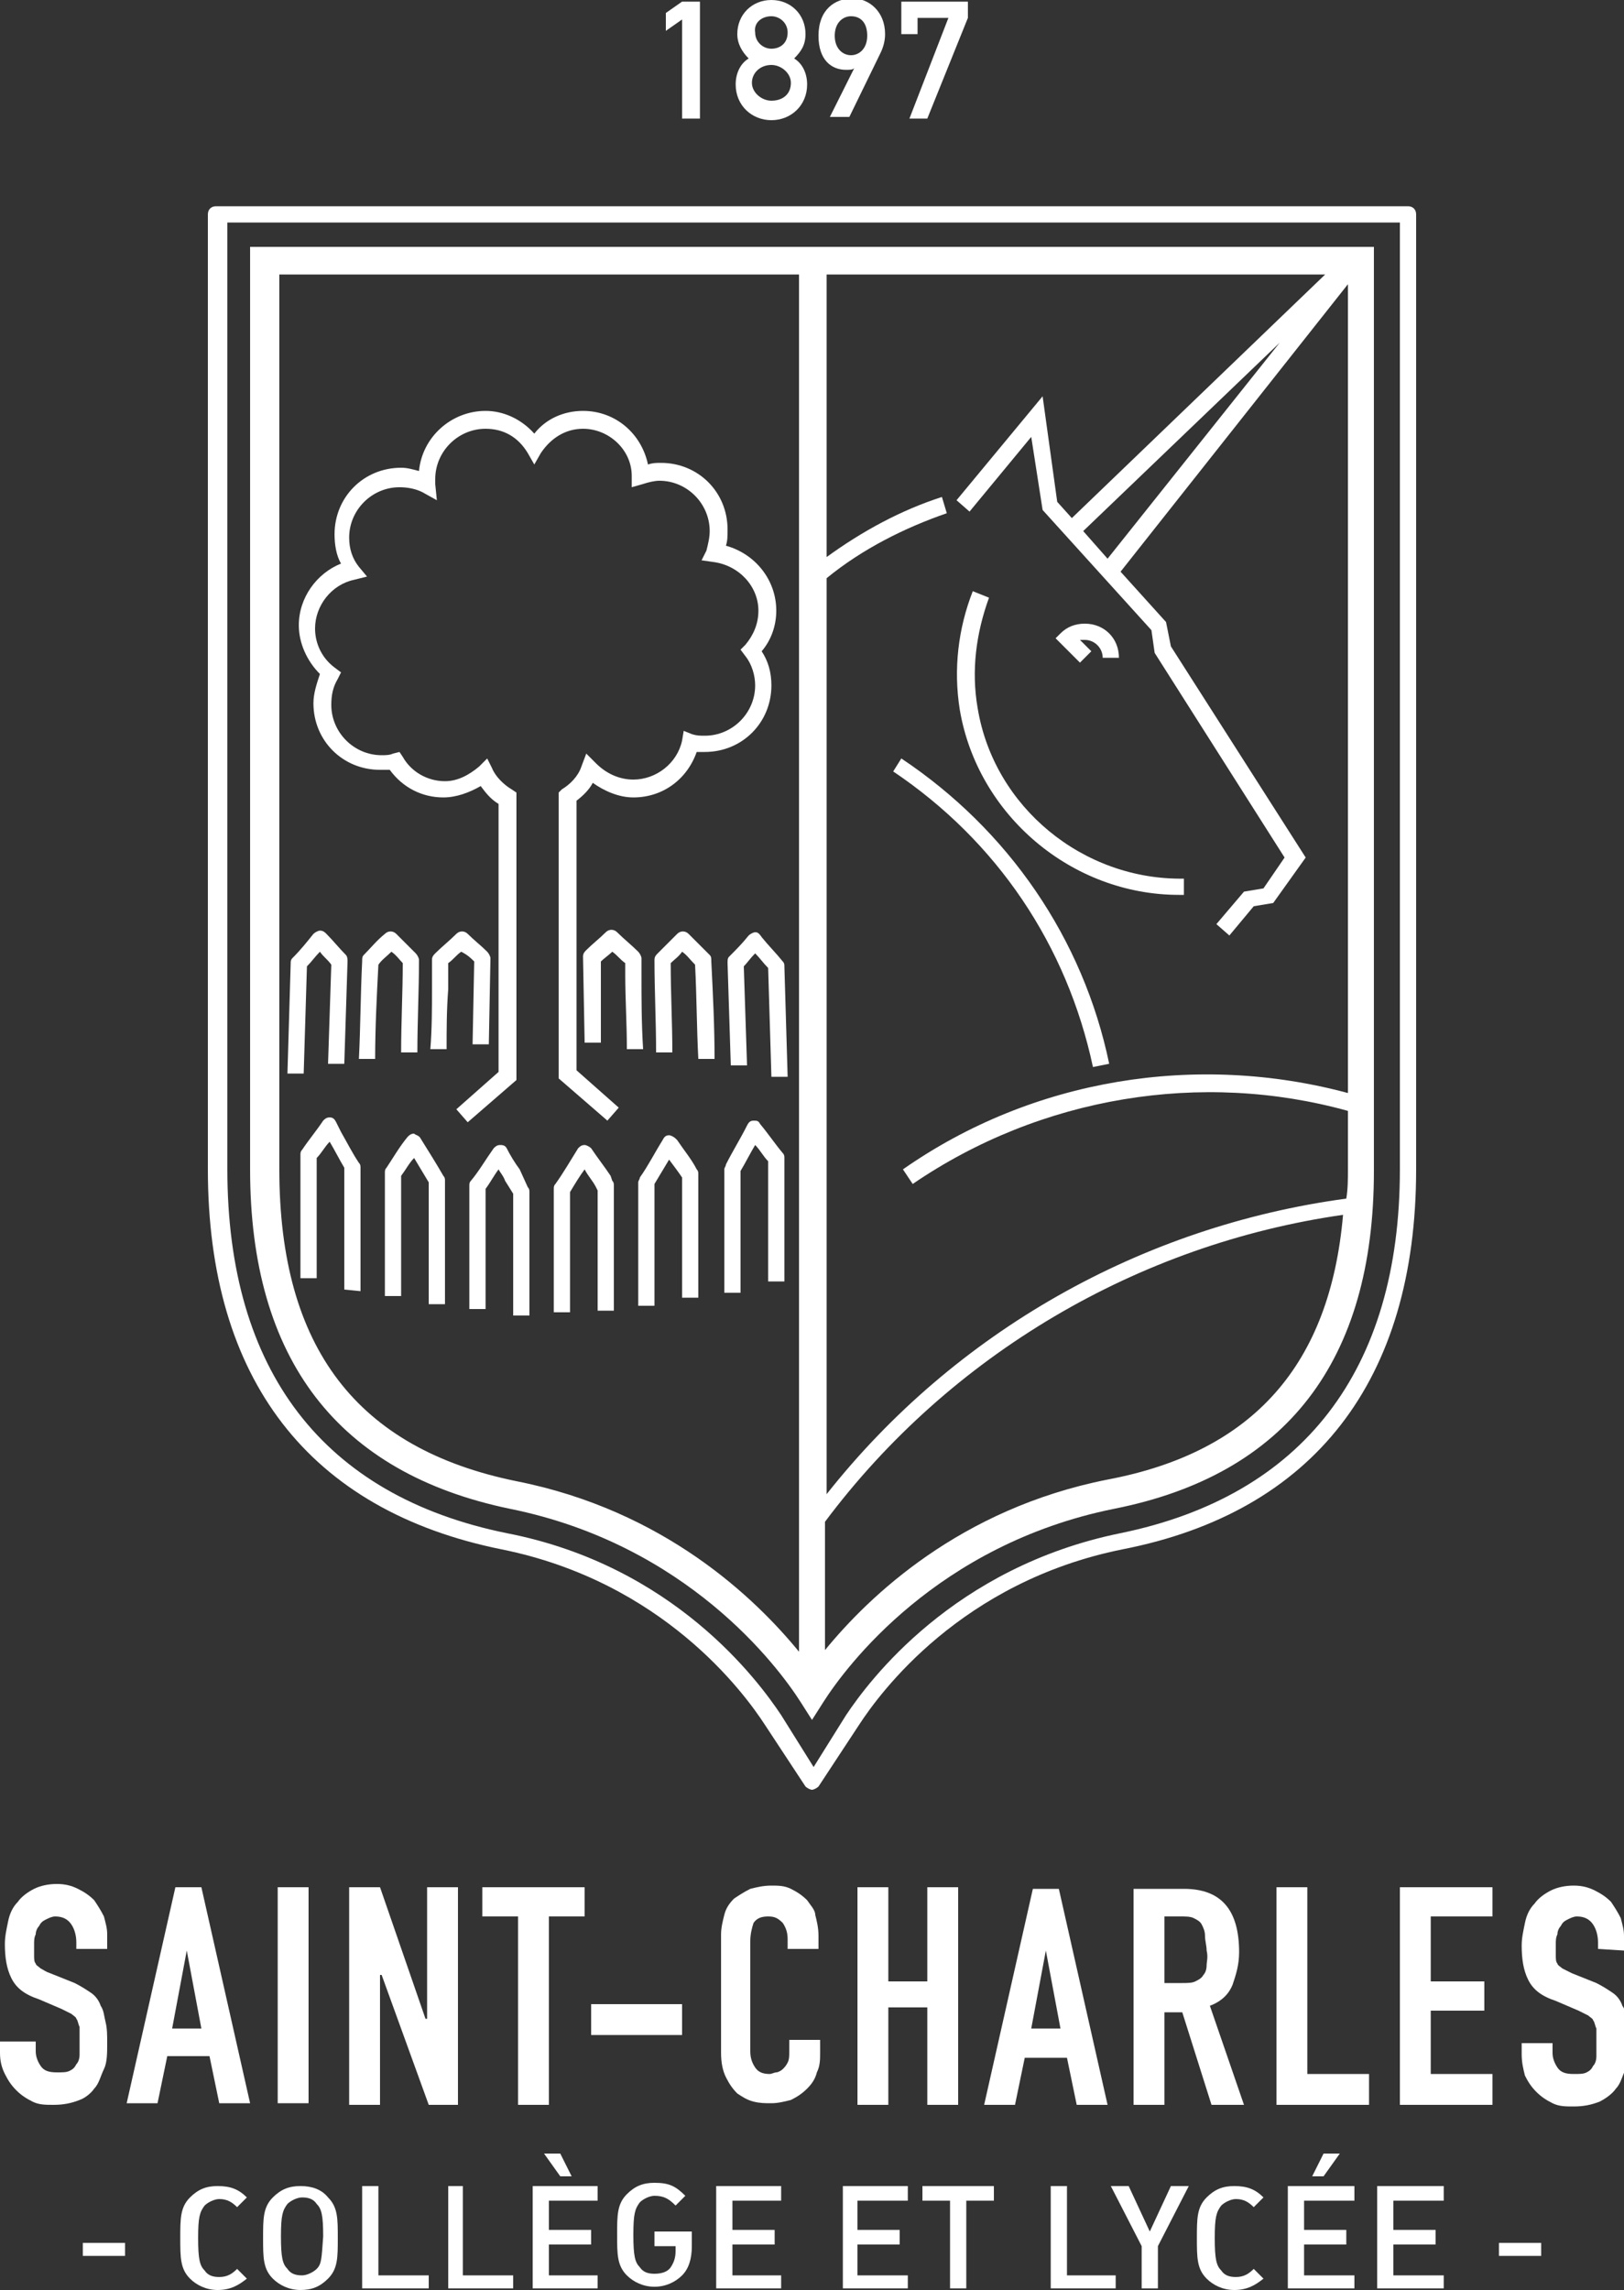 <?xml version="1.0" encoding="utf-8"?>
<!-- Generator: Adobe Illustrator 22.1.0, SVG Export Plug-In . SVG Version: 6.00 Build 0)  -->
<svg version="1.1" id="Layer_1" xmlns="http://www.w3.org/2000/svg" xmlns:xlink="http://www.w3.org/1999/xlink" x="0px" y="0px"
	 width="100px" height="141px" viewBox="0 0 100 141" style="enable-background:new 0 0 100 141;" xml:space="preserve">
<rect x="0" y="0" width="100" height="141" fill="#333333" stroke="none"/>
<style type="text/css">
	.st0{fill:#FFFFFF;}
</style>
<path class="st0" d="M49.6,110c0.1,0.1,0.3,0.2,0.4,0.2s0.3-0.1,0.4-0.2l2.5-3.8c1.3-2,6.3-8.8,16.2-10.8C80.9,93.1,87.2,85,87.2,72
	V13.2c0-0.3-0.2-0.5-0.5-0.5H13.3c-0.3,0-0.5,0.2-0.5,0.5V72c0,12.9,6.2,21,18.1,23.4c9.9,2,14.9,8.8,16.2,10.8L49.6,110z
	 M13.9,13.7h72.3V72c0,12.4-6,20.1-17.2,22.4c-10.3,2.1-15.5,9.1-16.9,11.2l-2,3.2l-2-3.2c-1.4-2.1-6.6-9.2-16.9-11.2
	c-11.3-2.3-17.2-10-17.2-22.4V13.7z"/>
<polygon class="st0" points="42,7.3 43.1,7.3 43.1,0.1 42,0.1 41,0.8 41,1.9 42,1.2 "/>
<path class="st0" d="M45.3,5.2c0,1.3,1,2.2,2.2,2.2c1.2,0,2.2-0.9,2.2-2.2c0-0.7-0.3-1.3-0.8-1.6c0.4-0.4,0.7-0.8,0.7-1.5
	c0-1.2-0.9-2.1-2.1-2.1c-1.2,0-2.1,0.9-2.1,2.1c0,0.6,0.3,1.1,0.7,1.5C45.6,3.9,45.3,4.5,45.3,5.2z M47.5,1c0.5,0,1,0.4,1,1
	c0,0.7-0.5,1-1,1s-1-0.4-1-1C46.4,1.4,46.9,1,47.5,1z M47.5,4c0.6,0,1.2,0.5,1.2,1.1c0,0.7-0.5,1.1-1.2,1.1c-0.6,0-1.2-0.5-1.2-1.1
	C46.3,4.5,46.8,4,47.5,4z"/>
<path class="st0" d="M52.1,4.3c0.2,0,0.4,0,0.5-0.1h0l-1.5,3h1.2l1.9-3.9c0.2-0.4,0.3-0.8,0.3-1.2c0-1.4-1-2.2-2-2.2
	c-1.1,0-2.1,0.7-2.1,2.3C50.4,3.7,51.2,4.3,52.1,4.3z M52.4,1c0.6,0,1,0.4,1,1.2c0,0.8-0.5,1.2-1,1.2s-1-0.4-1-1.2
	C51.4,1.4,51.9,1,52.4,1z"/>
<polygon class="st0" points="56.5,1.1 58.4,1.1 56,7.3 57.1,7.3 59.6,1.1 59.6,0.1 55.5,0.1 55.5,2.1 56.5,2.1 "/>
<path class="st0" d="M5.8,128.6c0.3-0.3,0.4-0.8,0.6-1.2s0.2-1,0.2-1.6c0-0.5,0-0.9-0.1-1.3c-0.1-0.4-0.1-0.7-0.3-1
	c-0.1-0.3-0.3-0.6-0.6-0.8c-0.3-0.2-0.6-0.4-1-0.6l-1.5-0.6c-0.3-0.1-0.4-0.2-0.6-0.3c-0.1-0.1-0.3-0.2-0.3-0.3
	c-0.1-0.1-0.1-0.3-0.1-0.5c0-0.2,0-0.4,0-0.7c0-0.2,0-0.4,0.1-0.6c0-0.2,0.1-0.4,0.2-0.5c0.1-0.2,0.2-0.3,0.4-0.4
	c0.2-0.1,0.4-0.2,0.6-0.2c0.5,0,0.8,0.2,1,0.5c0.2,0.3,0.3,0.7,0.3,1.1v0.4h1.9v-0.9c0-0.4-0.1-0.7-0.2-1.1c-0.2-0.4-0.4-0.7-0.6-1
	c-0.3-0.3-0.6-0.5-1-0.7c-0.4-0.2-0.8-0.3-1.3-0.3c-0.5,0-1,0.1-1.4,0.3c-0.4,0.2-0.8,0.5-1,0.8c-0.3,0.3-0.5,0.7-0.6,1.2
	c-0.1,0.5-0.2,0.9-0.2,1.4c0,0.8,0.1,1.5,0.4,2.1c0.3,0.6,0.8,1,1.7,1.3l1.4,0.6c0.2,0.1,0.4,0.2,0.6,0.3c0.1,0.1,0.3,0.2,0.3,0.3
	c0.1,0.1,0.1,0.3,0.2,0.5c0,0.2,0,0.5,0,0.9c0,0.3,0,0.6,0,0.8c0,0.3-0.1,0.5-0.2,0.6c-0.1,0.2-0.2,0.3-0.4,0.4
	c-0.2,0.1-0.4,0.1-0.8,0.1c-0.5,0-0.8-0.1-1-0.4c-0.2-0.3-0.3-0.6-0.3-0.9v-0.6H0v0.7c0,0.5,0.1,0.9,0.3,1.3c0.2,0.4,0.4,0.7,0.7,1
	c0.3,0.3,0.6,0.5,1,0.7c0.4,0.2,0.8,0.2,1.3,0.2c0.6,0,1.1-0.1,1.6-0.3C5.2,129.2,5.6,128.9,5.8,128.6z"/>
<path class="st0" d="M10.8,116.2l-3,13.3h1.9l0.6-2.9h2.6l0.6,2.9h1.9l-3-13.3H10.8z M10.6,124.9l0.9-4.8h0l0.9,4.8H10.6z"/>
<rect x="17.1" y="116.2" class="st0" width="1.9" height="13.3"/>
<polygon class="st0" points="28.2,116.2 26.3,116.2 26.3,124.3 26.2,124.3 23.4,116.2 21.5,116.2 21.5,129.6 23.4,129.6 23.4,121.6 
	23.5,121.6 26.4,129.6 28.2,129.6 "/>
<polygon class="st0" points="33.8,129.6 33.8,118 36,118 36,116.2 29.7,116.2 29.7,118 31.9,118 31.9,129.6 "/>
<rect x="36.4" y="123.4" class="st0" width="5.6" height="1.9"/>
<path class="st0" d="M49.7,117c-0.3-0.3-0.6-0.5-1-0.7c-0.4-0.2-0.8-0.2-1.2-0.2c-0.5,0-0.9,0.1-1.3,0.2c-0.4,0.2-0.7,0.4-1,0.6
	c-0.3,0.3-0.5,0.6-0.6,1c-0.1,0.4-0.2,0.8-0.2,1.2v7.3c0,0.6,0.1,1.1,0.3,1.5c0.2,0.4,0.4,0.7,0.7,1c0.3,0.2,0.6,0.4,1,0.5
	c0.4,0.1,0.7,0.1,1.1,0.1c0.4,0,0.8-0.1,1.2-0.2c0.4-0.2,0.7-0.4,1-0.7c0.3-0.3,0.5-0.6,0.6-1c0.2-0.4,0.2-0.8,0.2-1.2v-0.8h-1.9
	v0.7c0,0.3,0,0.5-0.1,0.7c-0.1,0.2-0.2,0.3-0.3,0.4c-0.1,0.1-0.3,0.2-0.4,0.2c-0.1,0-0.3,0.1-0.4,0.1c-0.4,0-0.7-0.1-0.9-0.4
	c-0.2-0.3-0.3-0.6-0.3-1v-6.8c0-0.4,0.1-0.8,0.2-1.1c0.2-0.3,0.5-0.4,0.9-0.4c0.4,0,0.6,0.1,0.9,0.4c0.2,0.3,0.3,0.6,0.3,1v0.6h1.9
	v-0.8c0-0.5-0.1-0.9-0.2-1.3C50.2,117.6,49.9,117.3,49.7,117z"/>
<polygon class="st0" points="59,129.6 59,116.2 57.1,116.2 57.1,122 54.7,122 54.7,116.2 52.8,116.2 52.8,129.6 54.7,129.6 
	54.7,123.6 57.1,123.6 57.1,129.6 "/>
<path class="st0" d="M66.3,129.6h1.9l-3-13.3h-1.6l-3,13.3h1.9l0.6-2.9h2.6L66.3,129.6z M63.5,124.9l0.9-4.8h0l0.9,4.8H63.5z"/>
<path class="st0" d="M75.9,122.2c0.2-0.6,0.4-1.2,0.4-2c0-2.6-1.1-3.9-3.4-3.9h-3.1v13.3h1.9v-5.7h1.1l1.8,5.7h2l-2.1-6.1
	C75.3,123.2,75.7,122.7,75.9,122.2z M74.3,121c0,0.3-0.1,0.5-0.2,0.6c-0.1,0.2-0.3,0.3-0.5,0.4c-0.2,0.1-0.5,0.1-0.8,0.1h-1.1V118h1
	c0.3,0,0.6,0,0.8,0.1c0.2,0.1,0.4,0.2,0.5,0.4c0.1,0.2,0.2,0.4,0.2,0.7c0,0.3,0.1,0.6,0.1,0.9C74.4,120.5,74.3,120.8,74.3,121z"/>
<polygon class="st0" points="80.5,116.2 78.6,116.2 78.6,129.6 84.3,129.6 84.3,127.7 80.5,127.7 "/>
<polygon class="st0" points="86.2,129.6 91.9,129.6 91.9,127.7 88.1,127.7 88.1,123.8 91.4,123.8 91.4,122 88.1,122 88.1,118 
	91.9,118 91.9,116.2 86.2,116.2 "/>
<path class="st0" d="M100,120.1v-0.9c0-0.4-0.1-0.7-0.2-1.1c-0.2-0.4-0.4-0.7-0.6-1c-0.3-0.3-0.6-0.5-1-0.7
	c-0.4-0.2-0.8-0.3-1.3-0.3c-0.5,0-1,0.1-1.4,0.3c-0.4,0.2-0.8,0.5-1,0.8c-0.3,0.3-0.5,0.7-0.6,1.2c-0.1,0.5-0.2,0.9-0.2,1.4
	c0,0.8,0.1,1.5,0.4,2.1c0.3,0.6,0.8,1,1.7,1.3l1.4,0.6c0.2,0.1,0.4,0.2,0.6,0.3c0.1,0.1,0.3,0.2,0.3,0.3c0.1,0.1,0.1,0.3,0.2,0.5
	c0,0.2,0,0.5,0,0.9c0,0.3,0,0.6,0,0.8c0,0.3-0.1,0.5-0.2,0.6c-0.1,0.2-0.2,0.3-0.4,0.4c-0.2,0.1-0.4,0.1-0.8,0.1
	c-0.5,0-0.8-0.1-1-0.4c-0.2-0.3-0.3-0.6-0.3-0.9v-0.6h-1.9v0.7c0,0.5,0.1,0.9,0.2,1.3c0.2,0.4,0.4,0.7,0.7,1c0.3,0.3,0.6,0.5,1,0.7
	c0.4,0.2,0.8,0.2,1.3,0.2c0.6,0,1.1-0.1,1.6-0.3c0.4-0.2,0.8-0.5,1-0.8c0.3-0.3,0.4-0.8,0.6-1.2c0.1-0.5,0.2-1,0.2-1.6
	c0-0.5,0-0.9-0.1-1.3c0-0.4-0.1-0.7-0.3-1c-0.1-0.3-0.3-0.6-0.6-0.8c-0.3-0.2-0.6-0.4-1-0.6l-1.5-0.6c-0.2-0.1-0.4-0.2-0.6-0.3
	c-0.1-0.1-0.3-0.2-0.3-0.3c-0.1-0.1-0.1-0.3-0.1-0.5c0-0.2,0-0.4,0-0.7c0-0.2,0-0.4,0.1-0.6c0-0.2,0.1-0.4,0.2-0.5
	c0.1-0.2,0.2-0.3,0.4-0.4c0.2-0.1,0.4-0.2,0.6-0.2c0.5,0,0.8,0.2,1,0.5c0.2,0.3,0.3,0.7,0.3,1.1v0.4L100,120.1L100,120.1z"/>
<rect x="5.1" y="138.1" class="st0" width="2.6" height="0.8"/>
<path class="st0" d="M13.5,135.4c0.5,0,0.8,0.2,1.1,0.5l0.6-0.6c-0.5-0.5-1-0.7-1.8-0.7c-0.7,0-1.2,0.2-1.7,0.7
	c-0.6,0.6-0.6,1.3-0.6,2.5c0,1.2,0,1.9,0.6,2.5c0.4,0.4,1,0.7,1.7,0.7c0.8,0,1.3-0.3,1.8-0.7l-0.6-0.6c-0.3,0.3-0.6,0.5-1.1,0.5
	c-0.4,0-0.7-0.1-0.9-0.4c-0.3-0.3-0.4-0.7-0.4-2s0.1-1.6,0.4-2C12.8,135.6,13.2,135.4,13.5,135.4z"/>
<path class="st0" d="M18.5,134.6c-0.7,0-1.2,0.2-1.7,0.7c-0.6,0.6-0.6,1.3-0.6,2.5c0,1.2,0,1.9,0.6,2.5c0.4,0.4,1,0.7,1.7,0.7
	c0.7,0,1.2-0.2,1.7-0.7c0.6-0.6,0.6-1.3,0.6-2.5c0-1.2,0-1.9-0.6-2.5C19.8,134.8,19.2,134.6,18.5,134.6z M19.5,139.7
	c-0.2,0.2-0.6,0.4-0.9,0.4c-0.4,0-0.7-0.1-0.9-0.4c-0.3-0.3-0.4-0.7-0.4-2c0-1.3,0.1-1.6,0.4-2c0.2-0.2,0.6-0.4,0.9-0.4
	c0.4,0,0.7,0.1,0.9,0.4c0.3,0.3,0.4,0.7,0.4,2C19.8,139.1,19.8,139.4,19.5,139.7z"/>
<polygon class="st0" points="23.3,134.6 22.3,134.6 22.3,140.9 26.4,140.9 26.4,140.1 23.3,140.1 "/>
<polygon class="st0" points="28.5,134.6 27.6,134.6 27.6,140.9 31.6,140.9 31.6,140.1 28.5,140.1 "/>
<polygon class="st0" points="34.5,134 35.2,134 34.5,132.6 33.5,132.6 "/>
<polygon class="st0" points="32.8,140.9 36.8,140.9 36.8,140.1 33.8,140.1 33.8,138.2 36.4,138.2 36.4,137.3 33.8,137.3 33.8,135.5 
	36.8,135.5 36.8,134.6 32.8,134.6 "/>
<path class="st0" d="M40.3,138.3h1.3v0.3c0,0.4-0.1,0.7-0.3,1c-0.2,0.3-0.6,0.4-1,0.4c-0.4,0-0.7-0.1-0.9-0.4
	c-0.3-0.3-0.4-0.7-0.4-2s0.1-1.6,0.4-2c0.2-0.2,0.6-0.4,0.9-0.4c0.6,0,0.9,0.2,1.3,0.6l0.6-0.6c-0.6-0.6-1-0.8-1.9-0.8
	c-0.7,0-1.2,0.2-1.7,0.7c-0.6,0.6-0.6,1.3-0.6,2.5c0,1.2,0,1.9,0.6,2.5c0.4,0.4,1,0.7,1.7,0.7c0.7,0,1.3-0.3,1.7-0.7
	c0.4-0.4,0.6-1,0.6-1.8v-0.9h-2.3V138.3z"/>
<polygon class="st0" points="44.1,140.9 48.1,140.9 48.1,140.1 45.1,140.1 45.1,138.2 47.7,138.2 47.7,137.3 45.1,137.3 45.1,135.5 
	48.1,135.5 48.1,134.6 44.1,134.6 "/>
<polygon class="st0" points="51.9,140.9 55.9,140.9 55.9,140.1 52.8,140.1 52.8,138.2 55.4,138.2 55.4,137.3 52.8,137.3 52.8,135.5 
	55.9,135.5 55.9,134.6 51.9,134.6 "/>
<polygon class="st0" points="56.8,135.5 58.5,135.5 58.5,140.9 59.5,140.9 59.5,135.5 61.2,135.5 61.2,134.6 56.8,134.6 "/>
<polygon class="st0" points="65.7,134.6 64.7,134.6 64.7,140.9 68.7,140.9 68.7,140.1 65.7,140.1 "/>
<polygon class="st0" points="70.8,137.4 69.5,134.6 68.4,134.6 70.3,138.3 70.3,140.9 71.3,140.9 71.3,138.3 73.2,134.6 72.1,134.6 
	"/>
<path class="st0" d="M76.1,135.4c0.5,0,0.8,0.2,1.1,0.5l0.6-0.6c-0.5-0.5-1-0.7-1.8-0.7c-0.7,0-1.2,0.2-1.7,0.7
	c-0.6,0.6-0.6,1.3-0.6,2.5c0,1.2,0,1.9,0.6,2.5c0.4,0.4,1,0.7,1.7,0.7c0.8,0,1.3-0.3,1.8-0.7l-0.6-0.6c-0.3,0.3-0.6,0.5-1.1,0.5
	c-0.4,0-0.7-0.1-0.9-0.4c-0.3-0.3-0.4-0.7-0.4-2s0.1-1.6,0.4-2C75.4,135.6,75.8,135.4,76.1,135.4z"/>
<polygon class="st0" points="79.3,140.9 83.4,140.9 83.4,140.1 80.3,140.1 80.3,138.2 82.9,138.2 82.9,137.3 80.3,137.3 80.3,135.5 
	83.4,135.5 83.4,134.6 79.3,134.6 "/>
<polygon class="st0" points="81.5,132.6 80.8,134 81.5,134 82.5,132.6 "/>
<polygon class="st0" points="84.8,140.9 88.9,140.9 88.9,140.1 85.8,140.1 85.8,138.2 88.4,138.2 88.4,137.3 85.8,137.3 85.8,135.5 
	88.9,135.5 88.9,134.6 84.8,134.6 "/>
<rect x="92.3" y="138.1" class="st0" width="2.6" height="0.8"/>
<path class="st0" d="M31.4,92.9c10.9,2.2,16.5,9.7,17.9,11.9l0.7,1.1l0.7-1.1c1.4-2.2,7-9.7,17.9-11.9c10.6-2.1,16-9.1,16-20.8V15.2
	H15.4V72C15.4,83.7,20.8,90.7,31.4,92.9z M17.1,16.9h32.1v84.8c-2.7-3.3-8.3-8.7-17.4-10.5c-9.8-2-14.6-8.2-14.6-19.2V16.9z
	 M66.7,32.7l12.1-11.6L68.2,34.4L66.7,32.7z M66,31.9l-0.9-1l-0.9-6.5l-5.3,6.4l0.8,0.7l3.8-4.6l0.7,4.5l6.7,7.4l0.2,1.4l8,12.6
	l-1.3,1.9l-1.2,0.2l-1.7,2l0.8,0.7l1.5-1.8l1.2-0.2l2-2.8l-8.3-13l-0.3-1.5l-2.8-3.1l14-17.7v49.8c-9.3-2.5-19.4-0.9-27.4,4.7
	l0.6,0.9c7.9-5.4,17.8-7,26.8-4.5V72c0,0.6,0,1.2-0.1,1.8c-12.6,1.7-24.1,8.2-32,18.2V35.6c2.2-1.8,4.8-3.1,7.4-4l-0.3-1
	c-2.5,0.8-4.9,2.1-7.1,3.7V16.9h30.7L66,31.9z M50.8,93.7c7.7-10.3,19.3-17.1,31.9-18.9c-0.8,9.2-5.5,14.6-14.5,16.3
	c-9.1,1.8-14.7,7.2-17.4,10.5C50.8,101.8,50.8,93.7,50.8,93.7z"/>
<path class="st0" d="M72.6,55.1c0.1,0,0.2,0,0.3,0l0-1c-6.2,0.1-11.7-4.4-12.7-10.5c-0.4-2.3-0.1-4.6,0.7-6.8l-1-0.4
	c-0.9,2.3-1.2,4.8-0.8,7.3C60.2,50.2,66,55.1,72.6,55.1z"/>
<path class="st0" d="M67.2,40.1l-0.7-0.7c0.1,0,0.2,0,0.3,0c0.6,0,1.1,0.5,1.1,1.1h1c0-1.2-0.9-2.1-2.1-2.1c-0.6,0-1.1,0.2-1.5,0.6
	L65,39.3l1.5,1.5L67.2,40.1z"/>
<path class="st0" d="M55,47.5c6.4,4.3,10.7,10.7,12.3,18.2l1-0.2c-1.6-7.7-6.2-14.4-12.8-18.8L55,47.5z"/>
<path class="st0" d="M32,72c-0.3-0.4-0.6-0.9-0.8-1.3c-0.1-0.2-0.3-0.2-0.4-0.2c-0.2,0-0.3,0.1-0.4,0.2c-0.5,0.7-0.9,1.4-1.4,2
	c-0.1,0.1-0.1,0.2-0.1,0.3v7.6h1v-7.4c0.3-0.4,0.5-0.8,0.8-1.2c0.1,0.2,0.3,0.4,0.4,0.7l0.5,0.8v7.5h1v-7.6c0-0.1,0-0.2-0.1-0.3
	L32,72z"/>
<path class="st0" d="M37.6,72.4c-0.4-0.6-0.8-1.1-1.2-1.7c-0.1-0.1-0.3-0.2-0.4-0.2c-0.2,0-0.3,0.1-0.4,0.2
	c-0.5,0.8-0.9,1.5-1.4,2.2c-0.1,0.1-0.1,0.2-0.1,0.3v7.6h1v-7.4c0.3-0.5,0.6-1,0.9-1.4c0.2,0.4,0.5,0.7,0.7,1.1l0.1,0.2v7.4h1V73
	c0-0.1,0-0.2-0.1-0.3L37.6,72.4z"/>
<path class="st0" d="M25.9,70.1c-0.1-0.2-0.3-0.2-0.4-0.3c-0.2,0-0.3,0.1-0.4,0.2c-0.5,0.6-0.9,1.3-1.3,1.9
	c-0.1,0.1-0.1,0.2-0.1,0.3v7.6h1v-7.4c0.3-0.4,0.5-0.8,0.8-1.1c0.3,0.5,0.6,1,0.9,1.5v7.5h1v-7.6c0-0.1,0-0.2-0.1-0.3
	C26.9,71.7,26.4,70.9,25.9,70.1z"/>
<path class="st0" d="M22.2,79.5v-7.6c0-0.1,0-0.2-0.1-0.3c-0.4-0.6-0.7-1.2-1.1-1.9l-0.3-0.6c-0.1-0.2-0.2-0.3-0.4-0.3
	c-0.2,0-0.3,0.1-0.4,0.2c-0.4,0.6-0.9,1.2-1.3,1.8c-0.1,0.1-0.1,0.2-0.1,0.3v7.6h1v-7.4c0.3-0.3,0.5-0.7,0.8-1
	c0.3,0.5,0.6,1.1,0.9,1.6v7.5L22.2,79.5L22.2,79.5z"/>
<path class="st0" d="M46.8,69.2C46.7,69,46.6,69,46.4,69c-0.2,0-0.3,0.1-0.4,0.3c-0.4,0.8-0.9,1.6-1.3,2.4c0,0.1-0.1,0.2-0.1,0.3
	v7.6h1v-7.5c0.3-0.5,0.6-1.1,0.9-1.6c0.3,0.3,0.5,0.7,0.8,1v7.4h1v-7.6c0-0.1,0-0.2-0.1-0.3C47.7,70.4,47.3,69.8,46.8,69.2z"/>
<path class="st0" d="M41.7,70.2l-0.1-0.1c-0.1-0.1-0.3-0.2-0.4-0.2c-0.2,0-0.3,0.1-0.4,0.3c-0.5,0.8-0.9,1.6-1.4,2.3
	c0,0.1-0.1,0.2-0.1,0.3v7.6h1v-7.5c0.3-0.5,0.6-1,0.9-1.5c0.3,0.4,0.6,0.8,0.8,1.1v7.4h1v-7.6c0-0.1,0-0.2-0.1-0.3
	C42.6,71.4,42.1,70.8,41.7,70.2z"/>
<path class="st0" d="M19.3,43.3c0,2.3,1.8,4.1,4.1,4.1c0.2,0,0.4,0,0.6,0c0.8,1.1,2,1.7,3.3,1.7c0.8,0,1.6-0.3,2.3-0.7
	c0.3,0.4,0.6,0.8,1.1,1.1v16.5l-2.6,2.3l0.7,0.8l3-2.6V48.8l-0.3-0.2c-0.5-0.3-1-0.8-1.2-1.3L30,46.7l-0.5,0.5
	c-0.6,0.5-1.3,0.9-2.1,0.9c-1.1,0-2.1-0.6-2.6-1.5l-0.2-0.3l-0.4,0.1c-0.2,0.1-0.5,0.1-0.7,0.1c-1.7,0-3.1-1.4-3.1-3.1
	c0-0.6,0.1-1.1,0.4-1.6l0.2-0.4l-0.4-0.3c-0.8-0.6-1.2-1.5-1.2-2.4c0-1.4,1-2.7,2.4-3l0.8-0.2l-0.5-0.6c-0.4-0.5-0.6-1.1-0.6-1.8
	c0-1.7,1.4-3.1,3.1-3.1c0.5,0,1,0.1,1.4,0.3l0.9,0.5l-0.1-1c0-0.1,0-0.2,0-0.3c0-1.7,1.4-3.1,3.1-3.1c1.1,0,2,0.5,2.6,1.5l0.4,0.7
	l0.4-0.7c0.6-0.9,1.5-1.5,2.6-1.5c1.6,0,3,1.3,3,2.9l0,0.7l0.7-0.2c0.3-0.1,0.7-0.2,1-0.2c1.7,0,3.1,1.4,3.1,3.1
	c0,0.4-0.1,0.8-0.2,1.2l-0.3,0.6l0.7,0.1c1.6,0.2,2.8,1.5,2.8,3c0,0.8-0.3,1.5-0.8,2.1L45.6,40l0.3,0.4c0.4,0.5,0.6,1.2,0.6,1.8
	c0,1.7-1.4,3.1-3.1,3.1c-0.3,0-0.5,0-0.8-0.1L42.1,45L42,45.6C41.7,47,40.4,48,39,48c-0.9,0-1.7-0.4-2.3-1l-0.6-0.6l-0.3,0.8
	c-0.2,0.6-0.7,1.1-1.2,1.4l-0.2,0.2l0,17.6l3,2.6l0.7-0.8l-2.6-2.3l0-16.6c0.4-0.3,0.8-0.7,1-1.1c0.7,0.5,1.6,0.9,2.5,0.9
	c1.8,0,3.3-1.1,3.9-2.8c0.2,0,0.4,0,0.5,0c2.3,0,4.1-1.8,4.1-4.1c0-0.8-0.2-1.5-0.6-2.1c0.6-0.7,0.9-1.6,0.9-2.5
	c0-1.9-1.3-3.5-3.1-4c0.1-0.3,0.1-0.6,0.1-1c0-2.3-1.8-4.1-4.1-4.1c-0.3,0-0.5,0-0.8,0.1c-0.4-1.9-2-3.3-4-3.3c-1.2,0-2.3,0.5-3,1.4
	c-0.8-0.9-1.9-1.4-3-1.4c-2.1,0-3.9,1.6-4.1,3.7c-0.4-0.1-0.7-0.2-1.1-0.2c-2.3,0-4.1,1.8-4.1,4.1c0,0.6,0.1,1.3,0.4,1.8
	c-1.5,0.6-2.6,2.1-2.6,3.8c0,1.1,0.5,2.2,1.3,3C19.5,42.1,19.3,42.7,19.3,43.3z"/>
<path class="st0" d="M46.5,57.4c-0.1,0-0.3,0.1-0.4,0.2c-0.4,0.5-0.8,0.9-1.2,1.3c-0.1,0.1-0.1,0.2-0.1,0.4l0.2,6.3l1,0l-0.2-6.1
	c0.2-0.2,0.4-0.5,0.7-0.8c0.3,0.3,0.5,0.6,0.8,0.9l0.2,6.7l1,0l-0.2-6.8c0-0.1,0-0.2-0.1-0.3c-0.4-0.5-0.9-1-1.3-1.5
	C46.7,57.4,46.6,57.4,46.5,57.4z"/>
<path class="st0" d="M43.7,58.8c-0.4-0.4-0.9-0.9-1.3-1.3c-0.2-0.2-0.5-0.2-0.7,0c-0.4,0.4-0.8,0.8-1.2,1.2
	c-0.1,0.1-0.2,0.2-0.2,0.4c0,1.9,0.1,3.8,0.1,5.7l1,0c0-1.8-0.1-3.6-0.1-5.5c0.2-0.2,0.5-0.4,0.7-0.7c0.3,0.2,0.5,0.5,0.8,0.8
	c0.1,1.9,0.1,3.9,0.2,5.8l1,0c0-2-0.1-4-0.2-6C43.8,59,43.8,58.9,43.7,58.8z"/>
<path class="st0" d="M39.5,60l0-1c0-0.1-0.1-0.3-0.2-0.4c-0.4-0.4-0.9-0.8-1.3-1.2c-0.2-0.2-0.5-0.2-0.7,0c-0.4,0.4-0.8,0.7-1.2,1.1
	c-0.1,0.1-0.2,0.2-0.2,0.4l0.1,5.3l1,0L37,59.2c0.2-0.2,0.5-0.4,0.7-0.6c0.3,0.2,0.5,0.5,0.8,0.7l0,0.7c0,1.5,0.1,3,0.1,4.6l1,0
	C39.5,63,39.5,61.5,39.5,60z"/>
<path class="st0" d="M18.9,59.5c0.3-0.3,0.5-0.6,0.8-0.9c0.2,0.3,0.5,0.5,0.7,0.8l-0.2,6.1l1,0l0.2-6.3c0-0.1,0-0.3-0.1-0.4
	c-0.4-0.4-0.8-0.9-1.2-1.3c-0.1-0.1-0.2-0.2-0.4-0.2c-0.1,0-0.3,0.1-0.4,0.2C18.9,58,18.5,58.5,18,59c-0.1,0.1-0.1,0.2-0.1,0.3
	l-0.2,6.8l1,0L18.9,59.5z"/>
<path class="st0" d="M24.8,59.3c0,1.8-0.1,3.6-0.1,5.5l1,0c0-1.9,0.1-3.8,0.1-5.7c0-0.1-0.1-0.3-0.2-0.4c-0.4-0.4-0.8-0.8-1.2-1.2
	c-0.2-0.2-0.5-0.2-0.7,0c-0.5,0.4-0.9,0.9-1.3,1.3c-0.1,0.1-0.1,0.2-0.1,0.4c-0.1,2-0.1,4-0.2,6l1,0c0-1.9,0.1-3.9,0.2-5.8
	c0.2-0.3,0.5-0.5,0.8-0.8C24.4,58.8,24.6,59.1,24.8,59.3z"/>
<path class="st0" d="M29.2,59.2l-0.1,5.1l1,0l0.1-5.3c0-0.1-0.1-0.3-0.2-0.4c-0.4-0.4-0.8-0.7-1.2-1.1c-0.2-0.2-0.5-0.2-0.7,0
	c-0.4,0.4-0.9,0.8-1.3,1.2c-0.1,0.1-0.2,0.2-0.2,0.4l0,1.8c0,1.2,0,2.4-0.1,3.7l1,0c0-1.2,0-2.4,0.1-3.7l0-1.6
	c0.3-0.2,0.5-0.5,0.8-0.7C28.8,58.8,29,59,29.2,59.2z"/>
</svg>
